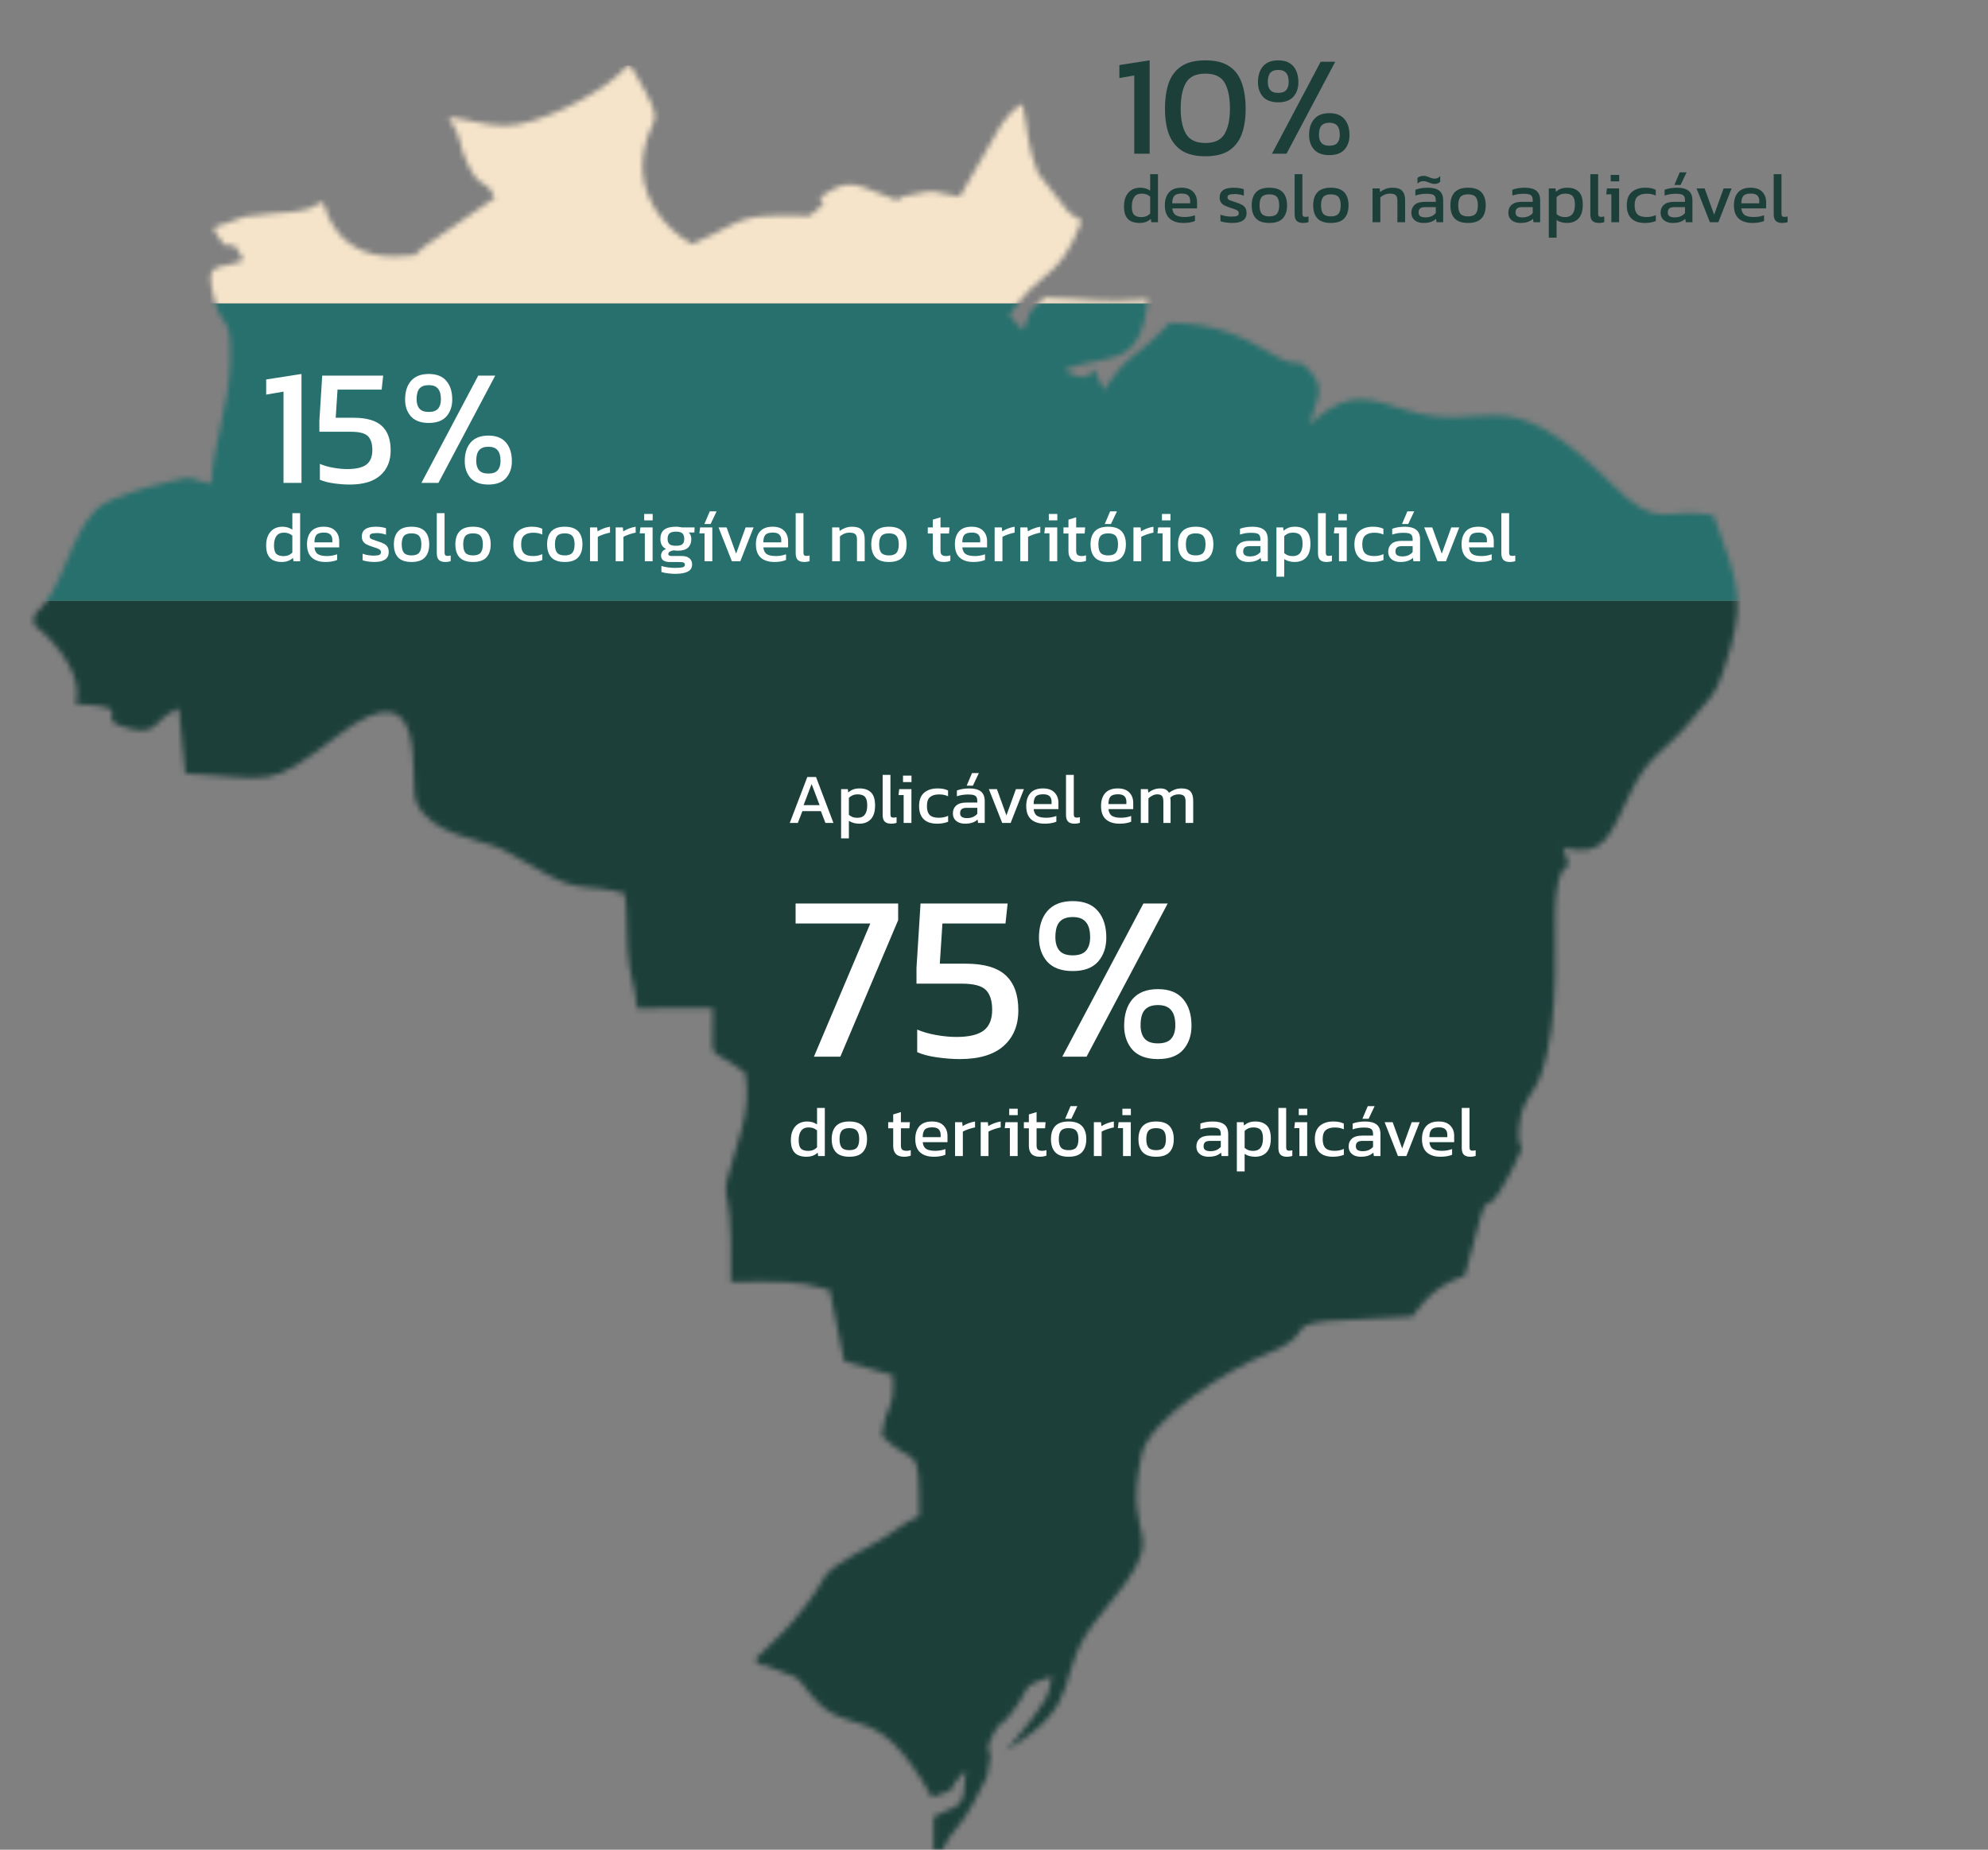 <svg xmlns="http://www.w3.org/2000/svg" width="375" height="349" viewBox="0 0 375 349" fill="none"><rect x="0" y="0" width="375" height="349" fill="#808080" stroke="none"/><g clip-path="url(#clip0_283_338)"><mask id="mask0_283_338" style="mask-type:alpha" maskUnits="userSpaceOnUse" x="6" y="12" width="322" height="338"><path d="M6.454 116.061V117.918C11.178 121.531 15.866 128.142 14.272 132.831C27.393 133.416 16.063 135.566 24.627 137.519C30.032 138.76 28.629 135.828 33.741 133.648L34.947 145.921C51.601 146.8 50.254 149.146 63.713 138.791C81.749 124.918 76.834 147.582 78.56 151.407C81.361 157.594 90.217 158.144 94.779 160.264L100.593 163.499L103.298 165.063C109.778 168.515 110.918 166.627 117.822 168.596C118.327 171.624 118.115 175.156 118.377 179.047C118.801 184.714 119.578 184.78 120.199 190.25L134.46 190.185C134.723 201.792 132.704 196.402 140.582 202.428C141.174 206.108 140.903 209.876 139.79 213.434C134.349 232.157 138.326 216.462 137.867 241.862C147.021 241.862 149.817 241.407 156.494 243.376L159.229 256.825L168.414 259.494C168.838 266.428 167.046 264.505 166.36 270.955C172.92 277.404 173.395 271.182 173.395 286.034C169.716 287.629 169.489 288.704 164.568 291.404C151.952 298.307 158.351 295.703 149.524 305.958C146.724 309.218 144.609 310.782 142.363 313.124C146.693 316.869 140.895 312.619 145.588 314.688C151.417 317.257 149.166 315.016 152.785 319.538C160.304 328.92 164.831 319.407 175.772 339.078C182.125 336.767 177.074 339.306 182.186 333.997C181.797 341.879 181.277 340.052 176.13 342.757L176.1 349.04H177.725C179.874 344.71 180.919 345.23 183.685 340.052C184.189 339.174 186.031 335.511 186.208 335.137L186.829 331.261C186.763 330.318 185.688 330.252 187.217 327.451C189.271 323.707 187.934 326.8 190.639 323.414C194.706 318.332 191.941 318.332 198.385 316.283C197.669 320.876 197.25 320.421 194.61 324.393L190.603 329.404C190.472 329.177 190.048 329.909 189.821 330.186C205.551 320.906 198.027 316.086 207.484 304.817C222.594 286.847 211.017 293.165 215.427 274.21C216.992 267.569 232.137 258.157 238.324 255.714C248.841 251.611 241.937 250.082 250.501 249.235L266.458 248.387C266.655 248.291 269.552 242.785 276.294 240.701C282.35 217.547 278.181 234.388 284.954 221.196C288.895 213.545 285.706 218.723 286.614 212.046C287.301 206.97 289.223 206.672 290.49 203.255C294.724 191.986 292.837 175.085 293.518 168.939C294.467 160.178 297.268 166.527 294.886 159.951C302.541 161.808 303.465 158.159 307.623 149.464C311.201 141.945 314.229 142.01 319.8 134.975C322.632 131.392 323.383 131.524 324.978 126.901C329.47 113.84 328.198 110.585 323.217 97.202C313.84 95.41 313.22 100.523 304.04 91.338C283.036 70.334 281.179 82.516 264.768 77.238C258.288 75.153 254.675 73.821 248.583 78.706C248.356 78.868 247.867 79.781 247.705 79.519C247.544 79.256 247.15 80.104 246.857 80.367C248.028 76.067 250.39 73.528 247.115 70.041C244.057 66.756 245.717 70.268 239.954 66.786C233.994 63.254 229.043 61.023 220.641 60.927C213.611 68.381 213.318 65.974 208.206 73.624C204.264 64.768 208.71 74.437 200.636 69.814C209.069 66.398 215.059 70.137 216.528 56.496C207.05 57.178 205.132 56.3 197.023 56.138C193.016 60.11 195.196 57.475 192.985 62.355L190.346 59.494C196.907 49.82 199.4 53.63 204.058 41.68C201.741 40.277 203.21 41.225 201.534 39.984L195.806 32.682C193.687 27.474 193.949 24.637 192.874 19.591C190.528 21.352 191.537 20.176 188.968 23.371L181.03 37.113C174.611 36.133 177.704 35.599 171.517 36.82C166.506 37.794 173.031 39 164.548 35.972C162.63 35.286 160.284 33.757 156.574 36.038C151.23 39.227 159.047 35.972 152.699 40.726C138.205 40.362 141.299 41.342 130.554 46.065C124.822 42.886 120.264 36.426 121.339 29.26C122.576 20.959 126.189 24.769 119.972 14.12L118.735 12.102C118.443 12.329 118.115 12.723 117.918 12.884L116.358 14.363C112.089 18.173 101.249 23.774 95.188 23.724C91.575 23.724 88.481 22.548 84.59 22.094C87.588 26.782 86.22 26.752 88.173 30.855C90.838 36.391 91.297 33.035 93.361 37.319L80.276 46.358C76.692 48.881 80.21 47.872 76.692 48.245C63.309 49.759 61.26 38.773 61.225 38.773C58.913 37.173 61.78 38.803 56.799 39.717C53.216 40.332 56.047 39.848 52.01 40.221C51.621 40.267 46.378 40.867 46.181 40.867L41.382 42.593C41.185 42.235 40.599 42.921 40.276 43.214C44.162 50.117 42.78 42.623 45.924 49.108C40.771 51.309 38.248 48.573 40.645 57.183C42.159 62.588 43.643 58.808 43.446 68.255C43.284 76.264 40.287 83.263 39.797 91.57C29.088 90.268 48.003 93.195 37.097 90.591C34.917 90.086 37.748 90.041 34.751 90.298C33.872 90.364 21.009 93.195 18.097 96.162C13.015 101.295 11.859 111.484 6.454 116.061Z" fill="#000C45"></path></mask><g mask="url(#mask0_283_338)"><rect y="113.341" width="336.656" height="235.659" fill="#1C3F3A"></rect><rect y="57.231" width="336.656" height="56.109" fill="#27706D"></rect><rect y="12.344" width="336.656" height="44.888" fill="#F5E4CA"></rect></g></g><path d="M53.478 91.109V73.891L50.21 74.456V71.597L56.871 70.56V91.109H53.478ZM65.963 91.424C65.062 91.424 64.078 91.35 63.009 91.204C61.941 91.057 61.051 90.827 60.338 90.512V87.527C61.072 87.842 61.909 88.082 62.852 88.25C63.795 88.418 64.685 88.501 65.523 88.501C67.136 88.501 68.319 88.229 69.073 87.684C69.849 87.119 70.236 86.197 70.236 84.919C70.236 83.746 69.964 82.877 69.419 82.311C68.874 81.746 67.806 81.463 66.214 81.463H60.244V79.389L60.778 70.874H72.278L71.996 73.513H63.669L63.323 78.824H66.748C69.157 78.824 70.917 79.337 72.027 80.363C73.137 81.39 73.692 82.929 73.692 84.982C73.692 86.972 73.043 88.543 71.744 89.695C70.445 90.847 68.518 91.424 65.963 91.424ZM80.877 79.798C79.389 79.798 78.269 79.389 77.515 78.572C76.782 77.734 76.415 76.677 76.415 75.399C76.415 73.912 76.782 72.738 77.515 71.88C78.269 71 79.389 70.56 80.877 70.56C82.364 70.56 83.474 71 84.207 71.88C84.941 72.738 85.307 73.912 85.307 75.399C85.307 76.677 84.941 77.734 84.207 78.572C83.474 79.389 82.364 79.798 80.877 79.798ZM79.494 91.109L90.209 70.874H93.414L82.699 91.109H79.494ZM80.877 77.724C81.694 77.724 82.28 77.514 82.636 77.096C82.993 76.677 83.171 76.09 83.171 75.336C83.171 74.414 82.982 73.744 82.605 73.325C82.249 72.885 81.673 72.665 80.877 72.665C80.081 72.665 79.494 72.885 79.117 73.325C78.761 73.744 78.583 74.414 78.583 75.336C78.583 76.09 78.761 76.677 79.117 77.096C79.473 77.514 80.06 77.724 80.877 77.724ZM92.126 91.424C90.638 91.424 89.518 91.015 88.763 90.198C88.03 89.36 87.664 88.302 87.664 87.025C87.664 85.537 88.03 84.364 88.763 83.505C89.518 82.626 90.638 82.186 92.126 82.186C93.613 82.186 94.723 82.626 95.456 83.505C96.189 84.364 96.556 85.537 96.556 87.025C96.556 88.302 96.189 89.36 95.456 90.198C94.723 91.015 93.613 91.424 92.126 91.424ZM92.126 89.35C92.943 89.35 93.529 89.14 93.885 88.721C94.241 88.302 94.419 87.716 94.419 86.962C94.419 86.04 94.231 85.37 93.854 84.951C93.498 84.511 92.922 84.291 92.126 84.291C91.33 84.291 90.743 84.511 90.366 84.951C90.01 85.37 89.832 86.04 89.832 86.962C89.832 87.716 90.01 88.302 90.366 88.721C90.722 89.14 91.309 89.35 92.126 89.35Z" fill="white"></path><path d="M53.114 106.032C52.539 106.032 52.032 105.933 51.592 105.735C51.152 105.538 50.811 105.21 50.569 104.752C50.326 104.294 50.205 103.68 50.205 102.907C50.205 102.144 50.335 101.502 50.595 100.982C50.856 100.452 51.215 100.053 51.673 99.783C52.139 99.514 52.665 99.379 53.248 99.379C53.634 99.379 53.975 99.424 54.272 99.514C54.577 99.604 54.869 99.743 55.147 99.931V96.821H56.615V105.897H55.362L55.268 105.264C54.981 105.524 54.667 105.717 54.325 105.843C53.984 105.969 53.58 106.032 53.114 106.032ZM53.504 104.927C54.16 104.927 54.707 104.703 55.147 104.254V101.063C54.725 100.686 54.195 100.497 53.558 100.497C52.938 100.497 52.472 100.703 52.157 101.116C51.843 101.529 51.686 102.131 51.686 102.921C51.686 103.684 51.83 104.209 52.117 104.496C52.413 104.784 52.876 104.927 53.504 104.927ZM61.412 106.032C60.299 106.032 59.437 105.758 58.827 105.21C58.216 104.663 57.911 103.823 57.911 102.692C57.911 101.669 58.172 100.861 58.692 100.268C59.213 99.676 60.003 99.379 61.062 99.379C62.032 99.379 62.759 99.635 63.244 100.147C63.737 100.65 63.984 101.3 63.984 102.099V103.285H59.312C59.383 103.904 59.608 104.33 59.985 104.564C60.362 104.797 60.937 104.914 61.709 104.914C62.032 104.914 62.364 104.883 62.705 104.82C63.046 104.757 63.343 104.676 63.594 104.577V105.655C63.307 105.78 62.974 105.875 62.597 105.937C62.229 106 61.834 106.032 61.412 106.032ZM59.312 102.328H62.692V101.884C62.692 101.444 62.571 101.103 62.328 100.861C62.086 100.609 61.677 100.484 61.103 100.484C60.42 100.484 59.949 100.632 59.689 100.928C59.437 101.224 59.312 101.691 59.312 102.328ZM70.644 106.032C70.205 106.032 69.783 106 69.379 105.937C68.984 105.875 68.656 105.798 68.396 105.708V104.47C68.701 104.586 69.037 104.676 69.406 104.739C69.774 104.802 70.124 104.833 70.456 104.833C70.959 104.833 71.318 104.788 71.533 104.698C71.749 104.609 71.856 104.434 71.856 104.173C71.856 103.985 71.789 103.837 71.654 103.729C71.529 103.621 71.336 103.522 71.075 103.433C70.824 103.343 70.501 103.235 70.106 103.109C69.729 102.984 69.401 102.849 69.123 102.705C68.844 102.553 68.629 102.36 68.477 102.126C68.324 101.893 68.248 101.588 68.248 101.211C68.248 100.627 68.459 100.178 68.88 99.864C69.302 99.541 69.98 99.379 70.914 99.379C71.282 99.379 71.632 99.406 71.964 99.46C72.296 99.514 72.579 99.581 72.813 99.662V100.888C72.561 100.789 72.283 100.712 71.978 100.659C71.681 100.605 71.403 100.578 71.143 100.578C70.676 100.578 70.321 100.618 70.079 100.699C69.846 100.78 69.729 100.941 69.729 101.184C69.729 101.435 69.85 101.615 70.092 101.722C70.344 101.821 70.743 101.96 71.291 102.14C71.794 102.293 72.193 102.454 72.489 102.625C72.786 102.795 72.997 103.002 73.122 103.244C73.257 103.478 73.324 103.783 73.324 104.16C73.324 104.788 73.095 105.26 72.638 105.574C72.18 105.879 71.515 106.032 70.644 106.032ZM77.623 106.032C76.474 106.032 75.63 105.744 75.091 105.17C74.562 104.595 74.297 103.774 74.297 102.705C74.297 101.637 74.566 100.816 75.105 100.241C75.643 99.667 76.483 99.379 77.623 99.379C78.772 99.379 79.616 99.667 80.155 100.241C80.693 100.816 80.963 101.637 80.963 102.705C80.963 103.774 80.693 104.595 80.155 105.17C79.625 105.744 78.781 106.032 77.623 106.032ZM77.623 104.793C78.296 104.793 78.772 104.631 79.05 104.308C79.338 103.976 79.481 103.442 79.481 102.705C79.481 101.969 79.338 101.44 79.05 101.116C78.772 100.793 78.296 100.632 77.623 100.632C76.959 100.632 76.483 100.793 76.196 101.116C75.917 101.44 75.778 101.969 75.778 102.705C75.778 103.442 75.917 103.976 76.196 104.308C76.483 104.631 76.959 104.793 77.623 104.793ZM83.98 106.032C83.459 106.032 83.064 105.906 82.795 105.655C82.525 105.394 82.391 104.968 82.391 104.375V96.821H83.859V104.241C83.859 104.492 83.903 104.663 83.993 104.752C84.083 104.842 84.218 104.887 84.397 104.887C84.613 104.887 84.819 104.86 85.017 104.806V105.87C84.846 105.933 84.68 105.973 84.518 105.991C84.366 106.018 84.186 106.032 83.98 106.032ZM89.222 106.032C88.073 106.032 87.229 105.744 86.69 105.17C86.16 104.595 85.896 103.774 85.896 102.705C85.896 101.637 86.165 100.816 86.704 100.241C87.242 99.667 88.082 99.379 89.222 99.379C90.371 99.379 91.215 99.667 91.754 100.241C92.292 100.816 92.561 101.637 92.561 102.705C92.561 103.774 92.292 104.595 91.754 105.17C91.224 105.744 90.38 106.032 89.222 106.032ZM89.222 104.793C89.895 104.793 90.371 104.631 90.649 104.308C90.936 103.976 91.08 103.442 91.08 102.705C91.08 101.969 90.936 101.44 90.649 101.116C90.371 100.793 89.895 100.632 89.222 100.632C88.558 100.632 88.082 100.793 87.794 101.116C87.516 101.44 87.377 101.969 87.377 102.705C87.377 103.442 87.516 103.976 87.794 104.308C88.082 104.631 88.558 104.793 89.222 104.793ZM100.231 106.032C99.109 106.032 98.26 105.749 97.686 105.183C97.111 104.609 96.824 103.783 96.824 102.705C96.824 101.583 97.138 100.748 97.766 100.201C98.404 99.653 99.252 99.379 100.312 99.379C100.751 99.379 101.12 99.411 101.416 99.474C101.721 99.536 102.013 99.635 102.291 99.77V100.861C101.824 100.627 101.259 100.51 100.594 100.51C99.858 100.51 99.293 100.677 98.898 101.009C98.503 101.332 98.305 101.897 98.305 102.705C98.305 103.469 98.48 104.03 98.83 104.389C99.18 104.739 99.76 104.914 100.567 104.914C101.205 104.914 101.784 104.793 102.305 104.55V105.668C102.008 105.785 101.69 105.875 101.348 105.937C101.016 106 100.644 106.032 100.231 106.032ZM106.528 106.032C105.379 106.032 104.535 105.744 103.996 105.17C103.467 104.595 103.202 103.774 103.202 102.705C103.202 101.637 103.471 100.816 104.01 100.241C104.549 99.667 105.388 99.379 106.528 99.379C107.677 99.379 108.521 99.667 109.06 100.241C109.598 100.816 109.868 101.637 109.868 102.705C109.868 103.774 109.598 104.595 109.06 105.17C108.53 105.744 107.686 106.032 106.528 106.032ZM106.528 104.793C107.201 104.793 107.677 104.631 107.955 104.308C108.243 103.976 108.386 103.442 108.386 102.705C108.386 101.969 108.243 101.44 107.955 101.116C107.677 100.793 107.201 100.632 106.528 100.632C105.864 100.632 105.388 100.793 105.101 101.116C104.822 101.44 104.683 101.969 104.683 102.705C104.683 103.442 104.822 103.976 105.101 104.308C105.388 104.631 105.864 104.793 106.528 104.793ZM111.296 105.897V99.514H112.642L112.723 100.255C113.028 100.057 113.392 99.878 113.814 99.716C114.236 99.554 114.653 99.442 115.066 99.379V100.497C114.815 100.542 114.541 100.609 114.245 100.699C113.958 100.78 113.684 100.874 113.423 100.982C113.163 101.081 112.943 101.184 112.764 101.292V105.897H111.296ZM116.135 105.897V99.514H117.482L117.563 100.255C117.868 100.057 118.231 99.878 118.653 99.716C119.075 99.554 119.493 99.442 119.906 99.379V100.497C119.654 100.542 119.381 100.609 119.084 100.699C118.797 100.78 118.523 100.874 118.263 100.982C118.003 101.081 117.783 101.184 117.603 101.292V105.897H116.135ZM121.513 98.181V96.969H123.116V98.181H121.513ZM121.635 105.897V100.632H120.665L120.8 99.514H123.102V105.897H121.635ZM127.4 108.267C126.924 108.267 126.449 108.236 125.973 108.173C125.497 108.119 125.093 108.034 124.761 107.917V106.786C125.12 106.902 125.533 106.992 126 107.055C126.467 107.118 126.911 107.149 127.333 107.149C127.979 107.149 128.451 107.113 128.747 107.042C129.043 106.97 129.191 106.808 129.191 106.557C129.191 106.368 129.119 106.234 128.976 106.153C128.832 106.081 128.558 106.045 128.154 106.045H126.431C125.273 106.045 124.693 105.637 124.693 104.82C124.693 104.559 124.77 104.317 124.922 104.092C125.075 103.868 125.317 103.697 125.65 103.581C125.281 103.401 125.008 103.154 124.828 102.84C124.658 102.526 124.572 102.149 124.572 101.709C124.572 100.892 124.815 100.3 125.299 99.931C125.793 99.563 126.529 99.379 127.508 99.379C127.714 99.379 127.93 99.397 128.154 99.433C128.379 99.46 128.554 99.487 128.679 99.514H131.023L130.982 100.47H129.905C130.075 100.614 130.201 100.793 130.282 101.009C130.363 101.224 130.403 101.458 130.403 101.709C130.403 102.391 130.197 102.93 129.784 103.325C129.371 103.711 128.747 103.904 127.912 103.904C127.768 103.904 127.634 103.899 127.508 103.891C127.391 103.873 127.261 103.855 127.117 103.837C126.848 103.864 126.606 103.935 126.39 104.052C126.175 104.169 126.067 104.326 126.067 104.523C126.067 104.658 126.121 104.757 126.229 104.82C126.336 104.874 126.516 104.9 126.767 104.9H128.558C129.196 104.9 129.685 105.04 130.026 105.318C130.376 105.587 130.551 105.982 130.551 106.503C130.551 107.131 130.277 107.58 129.73 107.85C129.191 108.128 128.415 108.267 127.4 108.267ZM127.508 102.975C128.091 102.975 128.495 102.876 128.72 102.679C128.953 102.481 129.07 102.144 129.07 101.669C129.07 101.193 128.953 100.847 128.72 100.632C128.495 100.416 128.091 100.308 127.508 100.308C126.96 100.308 126.561 100.412 126.309 100.618C126.058 100.825 125.932 101.175 125.932 101.669C125.932 102.126 126.049 102.459 126.282 102.665C126.525 102.872 126.933 102.975 127.508 102.975ZM132.872 98.868L133.882 96.484H135.175L134.043 98.868H132.872ZM132.899 105.897V100.632H131.929L132.064 99.514H134.367V105.897H132.899ZM138.057 105.897L135.539 99.514H137.061L138.852 104.47L140.643 99.514H142.151L139.646 105.897H138.057ZM146.089 106.032C144.976 106.032 144.114 105.758 143.504 105.21C142.893 104.663 142.588 103.823 142.588 102.692C142.588 101.669 142.848 100.861 143.369 100.268C143.89 99.676 144.68 99.379 145.739 99.379C146.709 99.379 147.436 99.635 147.921 100.147C148.414 100.65 148.661 101.3 148.661 102.099V103.285H143.988C144.06 103.904 144.285 104.33 144.662 104.564C145.039 104.797 145.613 104.914 146.385 104.914C146.709 104.914 147.041 104.883 147.382 104.82C147.723 104.757 148.019 104.676 148.271 104.577V105.655C147.983 105.78 147.651 105.875 147.274 105.937C146.906 106 146.511 106.032 146.089 106.032ZM143.988 102.328H147.369V101.884C147.369 101.444 147.247 101.103 147.005 100.861C146.763 100.609 146.354 100.484 145.779 100.484C145.097 100.484 144.626 100.632 144.366 100.928C144.114 101.224 143.988 101.691 143.988 102.328ZM151.679 106.032C151.158 106.032 150.763 105.906 150.494 105.655C150.225 105.394 150.09 104.968 150.09 104.375V96.821H151.558V104.241C151.558 104.492 151.603 104.663 151.693 104.752C151.782 104.842 151.917 104.887 152.097 104.887C152.312 104.887 152.519 104.86 152.716 104.806V105.87C152.546 105.933 152.379 105.973 152.218 105.991C152.065 106.018 151.886 106.032 151.679 106.032ZM156.968 105.897V99.514H158.315L158.382 100.187C158.669 99.963 159.01 99.774 159.405 99.622C159.809 99.46 160.254 99.379 160.738 99.379C161.564 99.379 162.166 99.572 162.543 99.958C162.92 100.344 163.109 100.946 163.109 101.763V105.897H161.654V101.83C161.654 101.336 161.551 100.991 161.344 100.793C161.147 100.596 160.77 100.497 160.213 100.497C159.881 100.497 159.553 100.564 159.23 100.699C158.916 100.834 158.651 101.009 158.436 101.224V105.897H156.968ZM167.678 106.032C166.529 106.032 165.685 105.744 165.147 105.17C164.617 104.595 164.352 103.774 164.352 102.705C164.352 101.637 164.622 100.816 165.16 100.241C165.699 99.667 166.538 99.379 167.678 99.379C168.828 99.379 169.671 99.667 170.21 100.241C170.749 100.816 171.018 101.637 171.018 102.705C171.018 103.774 170.749 104.595 170.21 105.17C169.68 105.744 168.837 106.032 167.678 106.032ZM167.678 104.793C168.352 104.793 168.828 104.631 169.106 104.308C169.393 103.976 169.537 103.442 169.537 102.705C169.537 101.969 169.393 101.44 169.106 101.116C168.828 100.793 168.352 100.632 167.678 100.632C167.014 100.632 166.538 100.793 166.251 101.116C165.973 101.44 165.834 101.969 165.834 102.705C165.834 103.442 165.973 103.976 166.251 104.308C166.538 104.631 167.014 104.793 167.678 104.793ZM177.987 106.032C177.305 106.032 176.793 105.852 176.452 105.493C176.12 105.125 175.954 104.627 175.954 103.998V100.659H175.011V99.514H175.954V98.046L177.408 97.602V99.514H179.105L179.011 100.659H177.408V103.917C177.408 104.286 177.493 104.546 177.664 104.698C177.835 104.842 178.113 104.914 178.499 104.914C178.741 104.914 178.997 104.869 179.266 104.779V105.816C178.916 105.96 178.49 106.032 177.987 106.032ZM183.621 106.032C182.508 106.032 181.646 105.758 181.036 105.21C180.425 104.663 180.12 103.823 180.12 102.692C180.12 101.669 180.38 100.861 180.901 100.268C181.422 99.676 182.212 99.379 183.271 99.379C184.241 99.379 184.968 99.635 185.452 100.147C185.946 100.65 186.193 101.3 186.193 102.099V103.285H181.52C181.592 103.904 181.817 104.33 182.194 104.564C182.571 104.797 183.145 104.914 183.917 104.914C184.241 104.914 184.573 104.883 184.914 104.82C185.255 104.757 185.551 104.676 185.803 104.577V105.655C185.515 105.78 185.183 105.875 184.806 105.937C184.438 106 184.043 106.032 183.621 106.032ZM181.52 102.328H184.9V101.884C184.9 101.444 184.779 101.103 184.537 100.861C184.294 100.609 183.886 100.484 183.311 100.484C182.629 100.484 182.158 100.632 181.897 100.928C181.646 101.224 181.52 101.691 181.52 102.328ZM187.622 105.897V99.514H188.969L189.049 100.255C189.355 100.057 189.718 99.878 190.14 99.716C190.562 99.554 190.98 99.442 191.393 99.379V100.497C191.141 100.542 190.867 100.609 190.571 100.699C190.284 100.78 190.01 100.874 189.75 100.982C189.489 101.081 189.269 101.184 189.09 101.292V105.897H187.622ZM192.461 105.897V99.514H193.808L193.889 100.255C194.194 100.057 194.558 99.878 194.98 99.716C195.402 99.554 195.819 99.442 196.232 99.379V100.497C195.981 100.542 195.707 100.609 195.411 100.699C195.123 100.78 194.849 100.874 194.589 100.982C194.329 101.081 194.109 101.184 193.929 101.292V105.897H192.461ZM197.84 98.181V96.969H199.442V98.181H197.84ZM197.961 105.897V100.632H196.991L197.126 99.514H199.429V105.897H197.961ZM203.578 106.032C202.896 106.032 202.384 105.852 202.043 105.493C201.711 105.125 201.545 104.627 201.545 103.998V100.659H200.602V99.514H201.545V98.046L202.999 97.602V99.514H204.696L204.602 100.659H202.999V103.917C202.999 104.286 203.084 104.546 203.255 104.698C203.426 104.842 203.704 104.914 204.09 104.914C204.332 104.914 204.588 104.869 204.858 104.779V105.816C204.507 105.96 204.081 106.032 203.578 106.032ZM208.391 98.868L209.401 96.484H210.693L209.562 98.868H208.391ZM209.037 106.032C207.888 106.032 207.044 105.744 206.505 105.17C205.976 104.595 205.711 103.774 205.711 102.705C205.711 101.637 205.98 100.816 206.519 100.241C207.058 99.667 207.897 99.379 209.037 99.379C210.186 99.379 211.03 99.667 211.569 100.241C212.107 100.816 212.377 101.637 212.377 102.705C212.377 103.774 212.107 104.595 211.569 105.17C211.039 105.744 210.195 106.032 209.037 106.032ZM209.037 104.793C209.71 104.793 210.186 104.631 210.465 104.308C210.752 103.976 210.895 103.442 210.895 102.705C210.895 101.969 210.752 101.44 210.465 101.116C210.186 100.793 209.71 100.632 209.037 100.632C208.373 100.632 207.897 100.793 207.61 101.116C207.331 101.44 207.192 101.969 207.192 102.705C207.192 103.442 207.331 103.976 207.61 104.308C207.897 104.631 208.373 104.793 209.037 104.793ZM213.805 105.897V99.514H215.152L215.232 100.255C215.538 100.057 215.901 99.878 216.323 99.716C216.745 99.554 217.162 99.442 217.575 99.379V100.497C217.324 100.542 217.05 100.609 216.754 100.699C216.467 100.78 216.193 100.874 215.933 100.982C215.672 101.081 215.452 101.184 215.273 101.292V105.897H213.805ZM219.183 98.181V96.969H220.785V98.181H219.183ZM219.304 105.897V100.632H218.335L218.469 99.514H220.772V105.897H219.304ZM225.541 106.032C224.392 106.032 223.548 105.744 223.01 105.17C222.48 104.595 222.215 103.774 222.215 102.705C222.215 101.637 222.484 100.816 223.023 100.241C223.562 99.667 224.401 99.379 225.541 99.379C226.69 99.379 227.534 99.667 228.073 100.241C228.611 100.816 228.881 101.637 228.881 102.705C228.881 103.774 228.611 104.595 228.073 105.17C227.543 105.744 226.699 106.032 225.541 106.032ZM225.541 104.793C226.214 104.793 226.69 104.631 226.969 104.308C227.256 103.976 227.4 103.442 227.4 102.705C227.4 101.969 227.256 101.44 226.969 101.116C226.69 100.793 226.214 100.632 225.541 100.632C224.877 100.632 224.401 100.793 224.114 101.116C223.835 101.44 223.696 101.969 223.696 102.705C223.696 103.442 223.835 103.976 224.114 104.308C224.401 104.631 224.877 104.793 225.541 104.793ZM235.406 106.032C235.002 106.032 234.624 105.96 234.274 105.816C233.933 105.673 233.659 105.457 233.453 105.17C233.246 104.874 233.143 104.51 233.143 104.079C233.143 103.469 233.35 102.979 233.763 102.611C234.185 102.234 234.831 102.046 235.702 102.046H237.749V101.763C237.749 101.458 237.699 101.215 237.601 101.036C237.511 100.856 237.34 100.726 237.089 100.645C236.846 100.564 236.487 100.524 236.011 100.524C235.257 100.524 234.553 100.636 233.897 100.861V99.77C234.185 99.653 234.535 99.559 234.948 99.487C235.361 99.415 235.805 99.379 236.281 99.379C237.214 99.379 237.924 99.568 238.408 99.945C238.902 100.322 239.149 100.937 239.149 101.79V105.897H237.897L237.802 105.251C237.542 105.502 237.219 105.695 236.833 105.83C236.456 105.964 235.98 106.032 235.406 106.032ZM235.796 104.981C236.236 104.981 236.617 104.909 236.941 104.766C237.273 104.613 237.542 104.411 237.749 104.16V103.042H235.729C235.298 103.042 234.984 103.127 234.786 103.298C234.598 103.46 234.503 103.711 234.503 104.052C234.503 104.384 234.615 104.622 234.84 104.766C235.064 104.909 235.383 104.981 235.796 104.981ZM240.777 108.806V99.514H242.043L242.123 100.147C242.411 99.886 242.725 99.694 243.066 99.568C243.407 99.442 243.811 99.379 244.278 99.379C245.194 99.379 245.907 99.631 246.419 100.133C246.931 100.627 247.187 101.449 247.187 102.598C247.187 103.747 246.922 104.609 246.392 105.183C245.863 105.749 245.14 106.032 244.224 106.032C243.452 106.032 242.792 105.852 242.245 105.493V108.806H240.777ZM243.847 104.927C245.086 104.927 245.705 104.146 245.705 102.584C245.705 101.83 245.566 101.296 245.288 100.982C245.01 100.659 244.543 100.497 243.888 100.497C243.232 100.497 242.685 100.721 242.245 101.17V104.362C242.451 104.532 242.68 104.672 242.931 104.779C243.192 104.878 243.497 104.927 243.847 104.927ZM250.204 106.032C249.683 106.032 249.288 105.906 249.019 105.655C248.749 105.394 248.615 104.968 248.615 104.375V96.821H250.082V104.241C250.082 104.492 250.127 104.663 250.217 104.752C250.307 104.842 250.442 104.887 250.621 104.887C250.837 104.887 251.043 104.86 251.241 104.806V105.87C251.07 105.933 250.904 105.973 250.742 105.991C250.59 106.018 250.41 106.032 250.204 106.032ZM252.454 98.181V96.969H254.057V98.181H252.454ZM252.575 105.897V100.632H251.606L251.74 99.514H254.043V105.897H252.575ZM258.893 106.032C257.771 106.032 256.922 105.749 256.348 105.183C255.773 104.609 255.486 103.783 255.486 102.705C255.486 101.583 255.8 100.748 256.429 100.201C257.066 99.653 257.914 99.379 258.974 99.379C259.414 99.379 259.782 99.411 260.078 99.474C260.383 99.536 260.675 99.635 260.953 99.77V100.861C260.487 100.627 259.921 100.51 259.257 100.51C258.52 100.51 257.955 100.677 257.56 101.009C257.165 101.332 256.967 101.897 256.967 102.705C256.967 103.469 257.142 104.03 257.493 104.389C257.843 104.739 258.422 104.914 259.23 104.914C259.867 104.914 260.446 104.793 260.967 104.55V105.668C260.671 105.785 260.352 105.875 260.011 105.937C259.679 106 259.306 106.032 258.893 106.032ZM264.463 98.868L265.473 96.484H266.766L265.635 98.868H264.463ZM264.126 106.032C263.722 106.032 263.345 105.96 262.995 105.816C262.654 105.673 262.38 105.457 262.174 105.17C261.967 104.874 261.864 104.51 261.864 104.079C261.864 103.469 262.071 102.979 262.484 102.611C262.906 102.234 263.552 102.046 264.423 102.046H266.47V101.763C266.47 101.458 266.42 101.215 266.321 101.036C266.232 100.856 266.061 100.726 265.81 100.645C265.567 100.564 265.208 100.524 264.732 100.524C263.978 100.524 263.274 100.636 262.618 100.861V99.77C262.906 99.653 263.256 99.559 263.669 99.487C264.082 99.415 264.526 99.379 265.002 99.379C265.935 99.379 266.645 99.568 267.129 99.945C267.623 100.322 267.87 100.937 267.87 101.79V105.897H266.618L266.523 105.251C266.263 105.502 265.94 105.695 265.554 105.83C265.177 105.964 264.701 106.032 264.126 106.032ZM264.517 104.981C264.957 104.981 265.338 104.909 265.662 104.766C265.994 104.613 266.263 104.411 266.47 104.16V103.042H264.45C264.019 103.042 263.705 103.127 263.507 103.298C263.318 103.46 263.224 103.711 263.224 104.052C263.224 104.384 263.336 104.622 263.561 104.766C263.785 104.909 264.104 104.981 264.517 104.981ZM271.168 105.897L268.65 99.514H270.172L271.963 104.47L273.754 99.514H275.262L272.757 105.897H271.168ZM279.2 106.032C278.087 106.032 277.225 105.758 276.614 105.21C276.004 104.663 275.699 103.823 275.699 102.692C275.699 101.669 275.959 100.861 276.48 100.268C277 99.676 277.79 99.379 278.85 99.379C279.819 99.379 280.546 99.635 281.031 100.147C281.525 100.65 281.772 101.3 281.772 102.099V103.285H277.099C277.171 103.904 277.395 104.33 277.772 104.564C278.149 104.797 278.724 104.914 279.496 104.914C279.819 104.914 280.151 104.883 280.493 104.82C280.834 104.757 281.13 104.676 281.381 104.577V105.655C281.094 105.78 280.762 105.875 280.385 105.937C280.017 106 279.622 106.032 279.2 106.032ZM277.099 102.328H280.479V101.884C280.479 101.444 280.358 101.103 280.116 100.861C279.873 100.609 279.465 100.484 278.89 100.484C278.208 100.484 277.736 100.632 277.476 100.928C277.225 101.224 277.099 101.691 277.099 102.328ZM284.79 106.032C284.269 106.032 283.874 105.906 283.605 105.655C283.335 105.394 283.201 104.968 283.201 104.375V96.821H284.669V104.241C284.669 104.492 284.713 104.663 284.803 104.752C284.893 104.842 285.028 104.887 285.207 104.887C285.423 104.887 285.629 104.86 285.827 104.806V105.87C285.656 105.933 285.49 105.973 285.328 105.991C285.176 106.018 284.996 106.032 284.79 106.032Z" fill="white"></path><path d="M153.531 199.373L164.169 174.236H150.075V170.466H169.421V173.608L158.513 199.373H153.531ZM181.049 199.822C179.762 199.822 178.356 199.717 176.83 199.508C175.303 199.298 174.032 198.969 173.014 198.52V194.256C174.061 194.705 175.258 195.049 176.605 195.288C177.952 195.528 179.224 195.647 180.421 195.647C182.725 195.647 184.416 195.258 185.493 194.48C186.6 193.672 187.154 192.356 187.154 190.53C187.154 188.854 186.765 187.613 185.987 186.805C185.209 185.997 183.682 185.593 181.408 185.593H172.879V182.63L173.643 170.466H190.071L189.667 174.236H177.772L177.278 181.822H182.171C185.613 181.822 188.126 182.555 189.712 184.022C191.298 185.488 192.091 187.687 192.091 190.62C192.091 193.463 191.164 195.707 189.308 197.353C187.453 198.999 184.7 199.822 181.049 199.822ZM202.355 183.214C200.23 183.214 198.629 182.63 197.552 181.463C196.504 180.266 195.981 178.755 195.981 176.929C195.981 174.805 196.504 173.129 197.552 171.902C198.629 170.645 200.23 170.017 202.355 170.017C204.479 170.017 206.065 170.645 207.113 171.902C208.16 173.129 208.684 174.805 208.684 176.929C208.684 178.755 208.16 180.266 207.113 181.463C206.065 182.63 204.479 183.214 202.355 183.214ZM200.38 199.373L215.686 170.466H220.265L204.958 199.373H200.38ZM202.355 180.251C203.522 180.251 204.36 179.952 204.868 179.353C205.377 178.755 205.632 177.917 205.632 176.84C205.632 175.523 205.362 174.565 204.824 173.967C204.315 173.338 203.492 173.024 202.355 173.024C201.218 173.024 200.38 173.338 199.841 173.967C199.332 174.565 199.078 175.523 199.078 176.84C199.078 177.917 199.332 178.755 199.841 179.353C200.35 179.952 201.188 180.251 202.355 180.251ZM218.424 199.822C216.3 199.822 214.699 199.238 213.621 198.071C212.574 196.874 212.05 195.363 212.05 193.538C212.05 191.413 212.574 189.737 213.621 188.51C214.699 187.253 216.3 186.625 218.424 186.625C220.549 186.625 222.135 187.253 223.183 188.51C224.23 189.737 224.754 191.413 224.754 193.538C224.754 195.363 224.23 196.874 223.183 198.071C222.135 199.238 220.549 199.822 218.424 199.822ZM218.424 196.859C219.592 196.859 220.429 196.56 220.938 195.962C221.447 195.363 221.701 194.525 221.701 193.448C221.701 192.131 221.432 191.174 220.893 190.575C220.385 189.947 219.562 189.632 218.424 189.632C217.287 189.632 216.449 189.947 215.911 190.575C215.402 191.174 215.148 192.131 215.148 193.448C215.148 194.525 215.402 195.363 215.911 195.962C216.419 196.56 217.257 196.859 218.424 196.859Z" fill="white"></path><path d="M148.973 155.273L152.286 146.601H153.928L157.214 155.273H155.706L154.844 153.038H151.356L150.495 155.273H148.973ZM151.585 151.907H154.602L153.094 147.934L151.585 151.907ZM158.658 158.182V148.89H159.924L160.004 149.523C160.292 149.263 160.606 149.07 160.947 148.944C161.288 148.818 161.692 148.756 162.159 148.756C163.075 148.756 163.788 149.007 164.3 149.51C164.812 150.003 165.068 150.825 165.068 151.974C165.068 153.123 164.803 153.985 164.273 154.559C163.743 155.125 163.021 155.408 162.105 155.408C161.333 155.408 160.673 155.228 160.126 154.869V158.182H158.658ZM161.728 154.304C162.967 154.304 163.586 153.523 163.586 151.96C163.586 151.206 163.447 150.672 163.169 150.358C162.891 150.035 162.424 149.873 161.768 149.873C161.113 149.873 160.565 150.098 160.126 150.547V153.738C160.332 153.909 160.561 154.048 160.812 154.155C161.073 154.254 161.378 154.304 161.728 154.304ZM168.085 155.408C167.564 155.408 167.169 155.282 166.899 155.031C166.63 154.77 166.495 154.344 166.495 153.752V146.197H167.963V153.617C167.963 153.868 168.008 154.039 168.098 154.129C168.188 154.218 168.322 154.263 168.502 154.263C168.717 154.263 168.924 154.236 169.121 154.182V155.246C168.951 155.309 168.785 155.35 168.623 155.367C168.471 155.394 168.291 155.408 168.085 155.408ZM170.335 147.557V146.345H171.937V147.557H170.335ZM170.456 155.273V150.008H169.487L169.621 148.89H171.924V155.273H170.456ZM176.774 155.408C175.652 155.408 174.803 155.125 174.229 154.559C173.654 153.985 173.367 153.159 173.367 152.082C173.367 150.96 173.681 150.125 174.31 149.577C174.947 149.029 175.795 148.756 176.855 148.756C177.295 148.756 177.663 148.787 177.959 148.85C178.264 148.913 178.556 149.011 178.834 149.146V150.237C178.367 150.003 177.802 149.887 177.138 149.887C176.401 149.887 175.836 150.053 175.441 150.385C175.046 150.708 174.848 151.274 174.848 152.082C174.848 152.845 175.023 153.406 175.373 153.765C175.724 154.115 176.303 154.29 177.111 154.29C177.748 154.29 178.327 154.169 178.848 153.927V155.044C178.551 155.161 178.233 155.251 177.892 155.314C177.559 155.376 177.187 155.408 176.774 155.408ZM182.344 148.244L183.354 145.86H184.647L183.516 148.244H182.344ZM182.007 155.408C181.603 155.408 181.226 155.336 180.876 155.192C180.535 155.049 180.261 154.833 180.055 154.546C179.848 154.25 179.745 153.886 179.745 153.455C179.745 152.845 179.951 152.356 180.364 151.987C180.786 151.61 181.433 151.422 182.304 151.422H184.35V151.139C184.35 150.834 184.301 150.591 184.202 150.412C184.113 150.232 183.942 150.102 183.691 150.021C183.448 149.941 183.089 149.9 182.613 149.9C181.859 149.9 181.154 150.012 180.499 150.237V149.146C180.786 149.029 181.137 148.935 181.549 148.863C181.962 148.791 182.407 148.756 182.883 148.756C183.816 148.756 184.526 148.944 185.01 149.321C185.504 149.698 185.751 150.313 185.751 151.166V155.273H184.499L184.404 154.627C184.144 154.878 183.821 155.071 183.435 155.206C183.058 155.341 182.582 155.408 182.007 155.408ZM182.398 154.357C182.838 154.357 183.219 154.286 183.542 154.142C183.875 153.989 184.144 153.787 184.35 153.536V152.418H182.331C181.9 152.418 181.585 152.504 181.388 152.674C181.199 152.836 181.105 153.087 181.105 153.428C181.105 153.76 181.217 153.998 181.442 154.142C181.666 154.286 181.985 154.357 182.398 154.357ZM189.049 155.273L186.531 148.89H188.052L189.843 153.846L191.634 148.89H193.143L190.638 155.273H189.049ZM197.081 155.408C195.967 155.408 195.106 155.134 194.495 154.586C193.885 154.039 193.579 153.199 193.579 152.068C193.579 151.045 193.84 150.237 194.361 149.644C194.881 149.052 195.671 148.756 196.731 148.756C197.7 148.756 198.427 149.011 198.912 149.523C199.406 150.026 199.653 150.677 199.653 151.476V152.661H194.98C195.052 153.28 195.276 153.707 195.653 153.94C196.03 154.173 196.605 154.29 197.377 154.29C197.7 154.29 198.032 154.259 198.373 154.196C198.715 154.133 199.011 154.052 199.262 153.954V155.031C198.975 155.156 198.643 155.251 198.266 155.314C197.898 155.376 197.503 155.408 197.081 155.408ZM194.98 151.705H198.36V151.26C198.36 150.82 198.239 150.479 197.996 150.237C197.754 149.985 197.346 149.86 196.771 149.86C196.089 149.86 195.617 150.008 195.357 150.304C195.106 150.6 194.98 151.067 194.98 151.705ZM202.671 155.408C202.15 155.408 201.755 155.282 201.486 155.031C201.216 154.77 201.082 154.344 201.082 153.752V146.197H202.549V153.617C202.549 153.868 202.594 154.039 202.684 154.129C202.774 154.218 202.909 154.263 203.088 154.263C203.304 154.263 203.51 154.236 203.708 154.182V155.246C203.537 155.309 203.371 155.35 203.209 155.367C203.057 155.394 202.877 155.408 202.671 155.408ZM211.191 155.408C210.078 155.408 209.216 155.134 208.606 154.586C207.995 154.039 207.69 153.199 207.69 152.068C207.69 151.045 207.95 150.237 208.471 149.644C208.992 149.052 209.782 148.756 210.841 148.756C211.811 148.756 212.538 149.011 213.023 149.523C213.516 150.026 213.763 150.677 213.763 151.476V152.661H209.091C209.162 153.28 209.387 153.707 209.764 153.94C210.141 154.173 210.715 154.29 211.488 154.29C211.811 154.29 212.143 154.259 212.484 154.196C212.825 154.133 213.121 154.052 213.373 153.954V155.031C213.086 155.156 212.753 155.251 212.376 155.314C212.008 155.376 211.613 155.408 211.191 155.408ZM209.091 151.705H212.471V151.26C212.471 150.82 212.349 150.479 212.107 150.237C211.865 149.985 211.456 149.86 210.882 149.86C210.199 149.86 209.728 150.008 209.468 150.304C209.216 150.6 209.091 151.067 209.091 151.705ZM215.192 155.273V148.89H216.539L216.606 149.564C216.92 149.312 217.266 149.115 217.643 148.971C218.02 148.827 218.424 148.756 218.855 148.756C219.313 148.756 219.668 148.832 219.919 148.984C220.179 149.128 220.377 149.33 220.511 149.59C220.808 149.348 221.149 149.151 221.535 148.998C221.921 148.836 222.383 148.756 222.922 148.756C223.658 148.756 224.201 148.944 224.551 149.321C224.901 149.698 225.076 150.277 225.076 151.058V155.273H223.636V151.206C223.636 150.713 223.532 150.367 223.326 150.169C223.119 149.972 222.783 149.873 222.316 149.873C222.011 149.873 221.719 149.927 221.441 150.035C221.171 150.143 220.938 150.304 220.74 150.52C220.767 150.618 220.785 150.722 220.794 150.829C220.803 150.937 220.808 151.054 220.808 151.179V155.273H219.448V151.22C219.448 150.753 219.367 150.412 219.205 150.196C219.044 149.981 218.738 149.873 218.289 149.873C217.975 149.873 217.675 149.95 217.387 150.102C217.109 150.246 216.858 150.421 216.633 150.627V155.273H215.192Z" fill="white"></path><path d="M152.087 218.25C151.512 218.25 151.005 218.152 150.565 217.954C150.125 217.757 149.784 217.429 149.541 216.971C149.299 216.513 149.178 215.898 149.178 215.126C149.178 214.363 149.308 213.721 149.568 213.201C149.829 212.671 150.188 212.271 150.646 212.002C151.113 211.733 151.638 211.598 152.221 211.598C152.607 211.598 152.948 211.643 153.245 211.733C153.55 211.823 153.842 211.962 154.12 212.15V209.039H155.588V218.116H154.335L154.241 217.483C153.954 217.743 153.64 217.936 153.299 218.062C152.957 218.188 152.553 218.25 152.087 218.25ZM152.477 217.146C153.132 217.146 153.68 216.922 154.12 216.473V213.281C153.698 212.904 153.168 212.716 152.531 212.716C151.912 212.716 151.445 212.922 151.13 213.335C150.816 213.748 150.659 214.35 150.659 215.14C150.659 215.903 150.803 216.428 151.09 216.715C151.386 217.003 151.849 217.146 152.477 217.146ZM160.21 218.25C159.061 218.25 158.217 217.963 157.679 217.389C157.149 216.814 156.884 215.993 156.884 214.924C156.884 213.856 157.153 213.034 157.692 212.46C158.231 211.885 159.07 211.598 160.21 211.598C161.359 211.598 162.203 211.885 162.742 212.46C163.281 213.034 163.55 213.856 163.55 214.924C163.55 215.993 163.281 216.814 162.742 217.389C162.212 217.963 161.368 218.25 160.21 218.25ZM160.21 217.011C160.884 217.011 161.359 216.85 161.638 216.527C161.925 216.195 162.069 215.66 162.069 214.924C162.069 214.188 161.925 213.658 161.638 213.335C161.359 213.012 160.884 212.85 160.21 212.85C159.546 212.85 159.07 213.012 158.783 213.335C158.505 213.658 158.365 214.188 158.365 214.924C158.365 215.66 158.505 216.195 158.783 216.527C159.07 216.85 159.546 217.011 160.21 217.011ZM170.519 218.25C169.837 218.25 169.325 218.071 168.984 217.712C168.652 217.344 168.486 216.845 168.486 216.217V212.877H167.543V211.733H168.486V210.265L169.94 209.821V211.733H171.637L171.542 212.877H169.94V216.136C169.94 216.504 170.025 216.765 170.196 216.917C170.366 217.061 170.645 217.133 171.031 217.133C171.273 217.133 171.529 217.088 171.798 216.998V218.035C171.448 218.179 171.022 218.25 170.519 218.25ZM176.153 218.25C175.04 218.25 174.178 217.977 173.567 217.429C172.957 216.881 172.652 216.042 172.652 214.911C172.652 213.887 172.912 213.079 173.433 212.487C173.953 211.894 174.744 211.598 175.803 211.598C176.772 211.598 177.5 211.854 177.984 212.366C178.478 212.868 178.725 213.519 178.725 214.318V215.503H174.052C174.124 216.123 174.348 216.549 174.726 216.783C175.103 217.016 175.677 217.133 176.449 217.133C176.772 217.133 177.105 217.101 177.446 217.038C177.787 216.976 178.083 216.895 178.334 216.796V217.873C178.047 217.999 177.715 218.093 177.338 218.156C176.97 218.219 176.575 218.25 176.153 218.25ZM174.052 214.547H177.432V214.103C177.432 213.663 177.311 213.322 177.069 213.079C176.826 212.828 176.418 212.702 175.843 212.702C175.161 212.702 174.69 212.85 174.429 213.147C174.178 213.443 174.052 213.91 174.052 214.547ZM180.154 218.116V211.733H181.501L181.581 212.473C181.887 212.276 182.25 212.096 182.672 211.935C183.094 211.773 183.511 211.661 183.924 211.598V212.716C183.673 212.761 183.399 212.828 183.103 212.918C182.816 212.999 182.542 213.093 182.282 213.201C182.021 213.299 181.801 213.403 181.622 213.51V218.116H180.154ZM184.993 218.116V211.733H186.34L186.421 212.473C186.726 212.276 187.09 212.096 187.512 211.935C187.933 211.773 188.351 211.661 188.764 211.598V212.716C188.513 212.761 188.239 212.828 187.942 212.918C187.655 212.999 187.381 213.093 187.121 213.201C186.861 213.299 186.641 213.403 186.461 213.51V218.116H184.993ZM190.371 210.4V209.188H191.974V210.4H190.371ZM190.493 218.116V212.85H189.523L189.658 211.733H191.96V218.116H190.493ZM196.11 218.25C195.428 218.25 194.916 218.071 194.575 217.712C194.243 217.344 194.077 216.845 194.077 216.217V212.877H193.134V211.733H194.077V210.265L195.531 209.821V211.733H197.228L197.134 212.877H195.531V216.136C195.531 216.504 195.616 216.765 195.787 216.917C195.958 217.061 196.236 217.133 196.622 217.133C196.864 217.133 197.12 217.088 197.389 216.998V218.035C197.039 218.179 196.613 218.25 196.11 218.25ZM200.923 211.086L201.933 208.703H203.225L202.094 211.086H200.923ZM201.569 218.25C200.42 218.25 199.576 217.963 199.037 217.389C198.508 216.814 198.243 215.993 198.243 214.924C198.243 213.856 198.512 213.034 199.051 212.46C199.589 211.885 200.429 211.598 201.569 211.598C202.718 211.598 203.562 211.885 204.101 212.46C204.639 213.034 204.909 213.856 204.909 214.924C204.909 215.993 204.639 216.814 204.101 217.389C203.571 217.963 202.727 218.25 201.569 218.25ZM201.569 217.011C202.242 217.011 202.718 216.85 202.996 216.527C203.284 216.195 203.427 215.66 203.427 214.924C203.427 214.188 203.284 213.658 202.996 213.335C202.718 213.012 202.242 212.85 201.569 212.85C200.905 212.85 200.429 213.012 200.142 213.335C199.863 213.658 199.724 214.188 199.724 214.924C199.724 215.66 199.863 216.195 200.142 216.527C200.429 216.85 200.905 217.011 201.569 217.011ZM206.337 218.116V211.733H207.683L207.764 212.473C208.069 212.276 208.433 212.096 208.855 211.935C209.277 211.773 209.694 211.661 210.107 211.598V212.716C209.856 212.761 209.582 212.828 209.286 212.918C208.999 212.999 208.725 213.093 208.464 213.201C208.204 213.299 207.984 213.403 207.805 213.51V218.116H206.337ZM211.715 210.4V209.188H213.317V210.4H211.715ZM211.836 218.116V212.85H210.867L211.001 211.733H213.304V218.116H211.836ZM218.073 218.25C216.924 218.25 216.08 217.963 215.541 217.389C215.012 216.814 214.747 215.993 214.747 214.924C214.747 213.856 215.016 213.034 215.555 212.46C216.094 211.885 216.933 211.598 218.073 211.598C219.222 211.598 220.066 211.885 220.605 212.46C221.143 213.034 221.413 213.856 221.413 214.924C221.413 215.993 221.143 216.814 220.605 217.389C220.075 217.963 219.231 218.25 218.073 218.25ZM218.073 217.011C218.746 217.011 219.222 216.85 219.5 216.527C219.788 216.195 219.931 215.66 219.931 214.924C219.931 214.188 219.788 213.658 219.5 213.335C219.222 213.012 218.746 212.85 218.073 212.85C217.409 212.85 216.933 213.012 216.646 213.335C216.367 213.658 216.228 214.188 216.228 214.924C216.228 215.66 216.367 216.195 216.646 216.527C216.933 216.85 217.409 217.011 218.073 217.011ZM227.937 218.25C227.533 218.25 227.156 218.179 226.806 218.035C226.465 217.891 226.191 217.676 225.985 217.389C225.778 217.092 225.675 216.729 225.675 216.298C225.675 215.687 225.882 215.198 226.295 214.83C226.716 214.453 227.363 214.264 228.234 214.264H230.281V213.982C230.281 213.676 230.231 213.434 230.132 213.254C230.043 213.075 229.872 212.945 229.621 212.864C229.378 212.783 229.019 212.743 228.543 212.743C227.789 212.743 227.085 212.855 226.429 213.079V211.989C226.716 211.872 227.067 211.778 227.48 211.706C227.892 211.634 228.337 211.598 228.813 211.598C229.746 211.598 230.456 211.787 230.94 212.164C231.434 212.541 231.681 213.156 231.681 214.009V218.116H230.429L230.334 217.469C230.074 217.721 229.751 217.914 229.365 218.048C228.988 218.183 228.512 218.25 227.937 218.25ZM228.328 217.2C228.768 217.2 229.149 217.128 229.473 216.985C229.805 216.832 230.074 216.63 230.281 216.379V215.261H228.261C227.83 215.261 227.515 215.346 227.318 215.517C227.129 215.678 227.035 215.93 227.035 216.271C227.035 216.603 227.147 216.841 227.372 216.985C227.596 217.128 227.915 217.2 228.328 217.2ZM233.309 221.024V211.733H234.575L234.655 212.366C234.943 212.105 235.257 211.912 235.598 211.787C235.939 211.661 236.343 211.598 236.81 211.598C237.726 211.598 238.439 211.849 238.951 212.352C239.463 212.846 239.719 213.667 239.719 214.816C239.719 215.966 239.454 216.827 238.924 217.402C238.394 217.968 237.672 218.25 236.756 218.25C235.984 218.25 235.324 218.071 234.777 217.712V221.024H233.309ZM236.379 217.146C237.618 217.146 238.237 216.365 238.237 214.803C238.237 214.049 238.098 213.515 237.82 213.201C237.542 212.877 237.075 212.716 236.419 212.716C235.764 212.716 235.216 212.94 234.777 213.389V216.581C234.983 216.751 235.212 216.89 235.463 216.998C235.724 217.097 236.029 217.146 236.379 217.146ZM242.736 218.25C242.215 218.25 241.82 218.125 241.55 217.873C241.281 217.613 241.146 217.187 241.146 216.594V209.039H242.614V216.459C242.614 216.711 242.659 216.881 242.749 216.971C242.839 217.061 242.973 217.106 243.153 217.106C243.368 217.106 243.575 217.079 243.772 217.025V218.089C243.602 218.152 243.436 218.192 243.274 218.21C243.122 218.237 242.942 218.25 242.736 218.25ZM244.986 210.4V209.188H246.588V210.4H244.986ZM245.107 218.116V212.85H244.138L244.272 211.733H246.575V218.116H245.107ZM251.425 218.25C250.303 218.25 249.454 217.968 248.88 217.402C248.305 216.827 248.018 216.002 248.018 214.924C248.018 213.802 248.332 212.967 248.961 212.42C249.598 211.872 250.446 211.598 251.506 211.598C251.946 211.598 252.314 211.629 252.61 211.692C252.915 211.755 253.207 211.854 253.485 211.989V213.079C253.018 212.846 252.453 212.729 251.789 212.729C251.052 212.729 250.487 212.895 250.092 213.227C249.697 213.551 249.499 214.116 249.499 214.924C249.499 215.687 249.674 216.248 250.024 216.608C250.375 216.958 250.954 217.133 251.762 217.133C252.399 217.133 252.978 217.011 253.499 216.769V217.887C253.202 218.004 252.884 218.093 252.543 218.156C252.21 218.219 251.838 218.25 251.425 218.25ZM256.995 211.086L258.005 208.703H259.298L258.167 211.086H256.995ZM256.658 218.25C256.254 218.25 255.877 218.179 255.527 218.035C255.186 217.891 254.912 217.676 254.706 217.389C254.499 217.092 254.396 216.729 254.396 216.298C254.396 215.687 254.602 215.198 255.015 214.83C255.437 214.453 256.084 214.264 256.955 214.264H259.001V213.982C259.001 213.676 258.952 213.434 258.853 213.254C258.764 213.075 258.593 212.945 258.342 212.864C258.099 212.783 257.74 212.743 257.264 212.743C256.51 212.743 255.805 212.855 255.15 213.079V211.989C255.437 211.872 255.788 211.778 256.2 211.706C256.613 211.634 257.058 211.598 257.534 211.598C258.467 211.598 259.177 211.787 259.661 212.164C260.155 212.541 260.402 213.156 260.402 214.009V218.116H259.15L259.055 217.469C258.795 217.721 258.472 217.914 258.086 218.048C257.709 218.183 257.233 218.25 256.658 218.25ZM257.049 217.2C257.489 217.2 257.87 217.128 258.193 216.985C258.526 216.832 258.795 216.63 259.001 216.379V215.261H256.982C256.551 215.261 256.236 215.346 256.039 215.517C255.85 215.678 255.756 215.93 255.756 216.271C255.756 216.603 255.868 216.841 256.093 216.985C256.317 217.128 256.636 217.2 257.049 217.2ZM263.7 218.116L261.182 211.733H262.703L264.494 216.688L266.285 211.733H267.794L265.289 218.116H263.7ZM271.732 218.25C270.618 218.25 269.757 217.977 269.146 217.429C268.536 216.881 268.23 216.042 268.23 214.911C268.23 213.887 268.491 213.079 269.012 212.487C269.532 211.894 270.322 211.598 271.382 211.598C272.351 211.598 273.078 211.854 273.563 212.366C274.057 212.868 274.304 213.519 274.304 214.318V215.503H269.631C269.703 216.123 269.927 216.549 270.304 216.783C270.681 217.016 271.256 217.133 272.028 217.133C272.351 217.133 272.683 217.101 273.024 217.038C273.366 216.976 273.662 216.895 273.913 216.796V217.873C273.626 217.999 273.294 218.093 272.917 218.156C272.549 218.219 272.154 218.25 271.732 218.25ZM269.631 214.547H273.011V214.103C273.011 213.663 272.89 213.322 272.647 213.079C272.405 212.828 271.997 212.702 271.422 212.702C270.74 212.702 270.268 212.85 270.008 213.147C269.757 213.443 269.631 213.91 269.631 214.547ZM277.322 218.25C276.801 218.25 276.406 218.125 276.137 217.873C275.867 217.613 275.733 217.187 275.733 216.594V209.039H277.2V216.459C277.2 216.711 277.245 216.881 277.335 216.971C277.425 217.061 277.56 217.106 277.739 217.106C277.955 217.106 278.161 217.079 278.359 217.025V218.089C278.188 218.152 278.022 218.192 277.86 218.21C277.708 218.237 277.528 218.25 277.322 218.25Z" fill="white"></path><path d="M213.952 29V14.241L211.151 14.726V12.275L216.861 11.386V29H213.952ZM227.374 29.485C225.542 29.485 224.07 29.135 222.957 28.434C221.843 27.716 221.027 26.693 220.506 25.364C220.003 24.017 219.752 22.41 219.752 20.543C219.752 18.604 219.994 16.952 220.479 15.588C220.982 14.223 221.79 13.182 222.903 12.463C224.016 11.745 225.506 11.386 227.374 11.386C229.241 11.386 230.722 11.745 231.817 12.463C232.931 13.182 233.73 14.223 234.214 15.588C234.717 16.952 234.969 18.604 234.969 20.543C234.969 22.41 234.717 24.017 234.214 25.364C233.712 26.693 232.904 27.716 231.791 28.434C230.677 29.135 229.205 29.485 227.374 29.485ZM227.374 26.98C229.097 26.98 230.3 26.415 230.983 25.283C231.665 24.134 232.006 22.554 232.006 20.543C232.006 18.407 231.674 16.764 231.009 15.615C230.345 14.465 229.133 13.891 227.374 13.891C225.614 13.891 224.393 14.465 223.711 15.615C223.046 16.764 222.714 18.407 222.714 20.543C222.714 22.554 223.055 24.134 223.738 25.283C224.42 26.415 225.632 26.98 227.374 26.98ZM241.119 19.304C239.844 19.304 238.884 18.954 238.237 18.254C237.609 17.536 237.295 16.629 237.295 15.534C237.295 14.259 237.609 13.254 238.237 12.517C238.884 11.763 239.844 11.386 241.119 11.386C242.394 11.386 243.345 11.763 243.974 12.517C244.602 13.254 244.917 14.259 244.917 15.534C244.917 16.629 244.602 17.536 243.974 18.254C243.345 18.954 242.394 19.304 241.119 19.304ZM239.934 29L249.118 11.655H251.865L242.681 29H239.934ZM241.119 17.527C241.819 17.527 242.322 17.347 242.627 16.988C242.932 16.629 243.085 16.126 243.085 15.48C243.085 14.69 242.924 14.115 242.6 13.756C242.295 13.379 241.801 13.191 241.119 13.191C240.437 13.191 239.934 13.379 239.611 13.756C239.306 14.115 239.153 14.69 239.153 15.48C239.153 16.126 239.306 16.629 239.611 16.988C239.916 17.347 240.419 17.527 241.119 17.527ZM250.761 29.269C249.486 29.269 248.525 28.919 247.879 28.219C247.251 27.501 246.936 26.594 246.936 25.499C246.936 24.224 247.251 23.218 247.879 22.482C248.525 21.728 249.486 21.351 250.761 21.351C252.036 21.351 252.987 21.728 253.616 22.482C254.244 23.218 254.558 24.224 254.558 25.499C254.558 26.594 254.244 27.501 253.616 28.219C252.987 28.919 252.036 29.269 250.761 29.269ZM250.761 27.492C251.461 27.492 251.964 27.312 252.269 26.953C252.574 26.594 252.727 26.091 252.727 25.445C252.727 24.655 252.565 24.08 252.242 23.721C251.937 23.344 251.443 23.156 250.761 23.156C250.079 23.156 249.576 23.344 249.253 23.721C248.947 24.08 248.795 24.655 248.795 25.445C248.795 26.091 248.947 26.594 249.253 26.953C249.558 27.312 250.061 27.492 250.761 27.492Z" fill="#1C3F3A"></path><path d="M214.928 42.067C214.353 42.067 213.846 41.968 213.406 41.771C212.966 41.573 212.625 41.246 212.383 40.788C212.14 40.33 212.019 39.715 212.019 38.943C212.019 38.18 212.149 37.538 212.41 37.017C212.67 36.487 213.029 36.088 213.487 35.819C213.954 35.549 214.479 35.415 215.063 35.415C215.449 35.415 215.79 35.46 216.086 35.549C216.391 35.639 216.683 35.778 216.961 35.967V32.856H218.429V41.932H217.177L217.082 41.3C216.795 41.56 216.481 41.753 216.14 41.879C215.799 42.004 215.395 42.067 214.928 42.067ZM215.318 40.963C215.974 40.963 216.521 40.738 216.961 40.289V37.098C216.539 36.721 216.01 36.532 215.372 36.532C214.753 36.532 214.286 36.739 213.972 37.152C213.658 37.565 213.5 38.166 213.5 38.956C213.5 39.719 213.644 40.245 213.931 40.532C214.228 40.819 214.69 40.963 215.318 40.963ZM223.227 42.067C222.113 42.067 221.252 41.793 220.641 41.246C220.031 40.698 219.725 39.859 219.725 38.727C219.725 37.704 219.986 36.896 220.506 36.303C221.027 35.711 221.817 35.415 222.877 35.415C223.846 35.415 224.573 35.671 225.058 36.182C225.552 36.685 225.799 37.336 225.799 38.135V39.32H221.126C221.198 39.939 221.422 40.366 221.799 40.599C222.176 40.833 222.751 40.949 223.523 40.949C223.846 40.949 224.178 40.918 224.519 40.855C224.861 40.792 225.157 40.711 225.408 40.613V41.69C225.121 41.816 224.789 41.91 224.412 41.973C224.044 42.036 223.649 42.067 223.227 42.067ZM221.126 38.364H224.506V37.919C224.506 37.48 224.385 37.138 224.142 36.896C223.9 36.645 223.492 36.519 222.917 36.519C222.235 36.519 221.763 36.667 221.503 36.963C221.252 37.26 221.126 37.726 221.126 38.364ZM232.459 42.067C232.019 42.067 231.597 42.036 231.193 41.973C230.798 41.91 230.47 41.834 230.21 41.744V40.505C230.515 40.622 230.852 40.711 231.22 40.774C231.588 40.837 231.938 40.868 232.27 40.868C232.773 40.868 233.132 40.824 233.348 40.734C233.563 40.644 233.671 40.469 233.671 40.209C233.671 40.02 233.603 39.872 233.469 39.764C233.343 39.657 233.15 39.558 232.89 39.468C232.638 39.378 232.315 39.27 231.92 39.145C231.543 39.019 231.215 38.885 230.937 38.741C230.659 38.588 230.443 38.395 230.291 38.162C230.138 37.928 230.062 37.623 230.062 37.246C230.062 36.663 230.273 36.214 230.695 35.9C231.117 35.576 231.794 35.415 232.728 35.415C233.096 35.415 233.446 35.442 233.779 35.495C234.111 35.549 234.393 35.617 234.627 35.697V36.923C234.376 36.824 234.097 36.748 233.792 36.694C233.496 36.64 233.217 36.613 232.957 36.613C232.49 36.613 232.136 36.654 231.893 36.734C231.66 36.815 231.543 36.977 231.543 37.219C231.543 37.471 231.664 37.65 231.907 37.758C232.158 37.857 232.558 37.996 233.105 38.175C233.608 38.328 234.007 38.489 234.304 38.66C234.6 38.831 234.811 39.037 234.937 39.279C235.071 39.513 235.139 39.818 235.139 40.195C235.139 40.824 234.91 41.295 234.452 41.609C233.994 41.914 233.33 42.067 232.459 42.067ZM239.437 42.067C238.288 42.067 237.444 41.78 236.906 41.205C236.376 40.631 236.111 39.809 236.111 38.741C236.111 37.673 236.38 36.851 236.919 36.277C237.458 35.702 238.297 35.415 239.437 35.415C240.586 35.415 241.43 35.702 241.969 36.277C242.508 36.851 242.777 37.673 242.777 38.741C242.777 39.809 242.508 40.631 241.969 41.205C241.439 41.78 240.595 42.067 239.437 42.067ZM239.437 40.828C240.111 40.828 240.586 40.666 240.865 40.343C241.152 40.011 241.296 39.477 241.296 38.741C241.296 38.005 241.152 37.475 240.865 37.152C240.586 36.829 240.111 36.667 239.437 36.667C238.773 36.667 238.297 36.829 238.01 37.152C237.732 37.475 237.592 38.005 237.592 38.741C237.592 39.477 237.732 40.011 238.01 40.343C238.297 40.666 238.773 40.828 239.437 40.828ZM245.794 42.067C245.273 42.067 244.878 41.941 244.609 41.69C244.34 41.43 244.205 41.003 244.205 40.411V32.856H245.673V40.276C245.673 40.527 245.718 40.698 245.808 40.788C245.897 40.877 246.032 40.922 246.212 40.922C246.427 40.922 246.633 40.895 246.831 40.842V41.905C246.66 41.968 246.494 42.009 246.333 42.027C246.18 42.054 246.001 42.067 245.794 42.067ZM251.036 42.067C249.887 42.067 249.043 41.78 248.504 41.205C247.975 40.631 247.71 39.809 247.71 38.741C247.71 37.673 247.979 36.851 248.518 36.277C249.057 35.702 249.896 35.415 251.036 35.415C252.185 35.415 253.029 35.702 253.568 36.277C254.106 36.851 254.376 37.673 254.376 38.741C254.376 39.809 254.106 40.631 253.568 41.205C253.038 41.78 252.194 42.067 251.036 42.067ZM251.036 40.828C251.709 40.828 252.185 40.666 252.464 40.343C252.751 40.011 252.894 39.477 252.894 38.741C252.894 38.005 252.751 37.475 252.464 37.152C252.185 36.829 251.709 36.667 251.036 36.667C250.372 36.667 249.896 36.829 249.609 37.152C249.33 37.475 249.191 38.005 249.191 38.741C249.191 39.477 249.33 40.011 249.609 40.343C249.896 40.666 250.372 40.828 251.036 40.828ZM258.907 41.932V35.549H260.254L260.321 36.223C260.609 35.998 260.95 35.81 261.345 35.657C261.749 35.495 262.193 35.415 262.678 35.415C263.504 35.415 264.105 35.608 264.482 35.994C264.86 36.38 265.048 36.981 265.048 37.798V41.932H263.594V37.866C263.594 37.372 263.49 37.026 263.284 36.829C263.086 36.631 262.709 36.532 262.153 36.532C261.821 36.532 261.493 36.6 261.17 36.734C260.856 36.869 260.591 37.044 260.375 37.26V41.932H258.907ZM270.603 34.701C270.36 34.701 270.118 34.656 269.875 34.566C269.642 34.477 269.413 34.391 269.189 34.31C268.973 34.221 268.762 34.176 268.556 34.176C268.322 34.176 268.107 34.212 267.909 34.284C267.712 34.355 267.537 34.481 267.384 34.661V33.583C267.501 33.458 267.662 33.359 267.869 33.287C268.084 33.215 268.304 33.179 268.529 33.179C268.789 33.179 269.032 33.224 269.256 33.314C269.48 33.395 269.7 33.48 269.916 33.57C270.131 33.66 270.356 33.705 270.589 33.705C271.056 33.705 271.415 33.538 271.666 33.206V34.284C271.577 34.4 271.437 34.499 271.249 34.58C271.06 34.661 270.845 34.701 270.603 34.701ZM268.488 42.067C268.084 42.067 267.707 41.995 267.357 41.852C267.016 41.708 266.742 41.492 266.536 41.205C266.329 40.909 266.226 40.545 266.226 40.114C266.226 39.504 266.433 39.015 266.845 38.647C267.267 38.27 267.914 38.081 268.785 38.081H270.832V37.798C270.832 37.493 270.782 37.251 270.683 37.071C270.594 36.892 270.423 36.761 270.172 36.681C269.929 36.6 269.57 36.559 269.094 36.559C268.34 36.559 267.636 36.672 266.98 36.896V35.805C267.267 35.688 267.618 35.594 268.031 35.522C268.443 35.451 268.888 35.415 269.364 35.415C270.297 35.415 271.007 35.603 271.491 35.98C271.985 36.357 272.232 36.972 272.232 37.825V41.932H270.98L270.885 41.286C270.625 41.537 270.302 41.73 269.916 41.865C269.539 42 269.063 42.067 268.488 42.067ZM268.879 41.017C269.319 41.017 269.7 40.945 270.024 40.801C270.356 40.649 270.625 40.447 270.832 40.195V39.078H268.812C268.381 39.078 268.066 39.163 267.869 39.333C267.68 39.495 267.586 39.746 267.586 40.087C267.586 40.42 267.698 40.658 267.923 40.801C268.147 40.945 268.466 41.017 268.879 41.017ZM276.917 42.067C275.767 42.067 274.924 41.78 274.385 41.205C273.855 40.631 273.59 39.809 273.59 38.741C273.59 37.673 273.86 36.851 274.398 36.277C274.937 35.702 275.776 35.415 276.917 35.415C278.066 35.415 278.91 35.702 279.448 36.277C279.987 36.851 280.256 37.673 280.256 38.741C280.256 39.809 279.987 40.631 279.448 41.205C278.919 41.78 278.075 42.067 276.917 42.067ZM276.917 40.828C277.59 40.828 278.066 40.666 278.344 40.343C278.631 40.011 278.775 39.477 278.775 38.741C278.775 38.005 278.631 37.475 278.344 37.152C278.066 36.829 277.59 36.667 276.917 36.667C276.252 36.667 275.776 36.829 275.489 37.152C275.211 37.475 275.072 38.005 275.072 38.741C275.072 39.477 275.211 40.011 275.489 40.343C275.776 40.666 276.252 40.828 276.917 40.828ZM286.781 42.067C286.377 42.067 286 41.995 285.65 41.852C285.309 41.708 285.035 41.492 284.828 41.205C284.622 40.909 284.519 40.545 284.519 40.114C284.519 39.504 284.725 39.015 285.138 38.647C285.56 38.27 286.206 38.081 287.077 38.081H289.124V37.798C289.124 37.493 289.075 37.251 288.976 37.071C288.886 36.892 288.716 36.761 288.464 36.681C288.222 36.6 287.863 36.559 287.387 36.559C286.633 36.559 285.928 36.672 285.273 36.896V35.805C285.56 35.688 285.91 35.594 286.323 35.522C286.736 35.451 287.18 35.415 287.656 35.415C288.59 35.415 289.299 35.603 289.784 35.98C290.278 36.357 290.525 36.972 290.525 37.825V41.932H289.272L289.178 41.286C288.918 41.537 288.594 41.73 288.208 41.865C287.831 42 287.355 42.067 286.781 42.067ZM287.171 41.017C287.611 41.017 287.993 40.945 288.316 40.801C288.648 40.649 288.918 40.447 289.124 40.195V39.078H287.104C286.673 39.078 286.359 39.163 286.161 39.333C285.973 39.495 285.879 39.746 285.879 40.087C285.879 40.42 285.991 40.658 286.215 40.801C286.44 40.945 286.758 41.017 287.171 41.017ZM292.152 44.841V35.549H293.418L293.499 36.182C293.786 35.922 294.1 35.729 294.441 35.603C294.783 35.478 295.187 35.415 295.653 35.415C296.569 35.415 297.283 35.666 297.795 36.169C298.306 36.663 298.562 37.484 298.562 38.633C298.562 39.782 298.297 40.644 297.768 41.219C297.238 41.784 296.515 42.067 295.6 42.067C294.828 42.067 294.168 41.888 293.62 41.528V44.841H292.152ZM295.223 40.963C296.461 40.963 297.081 40.182 297.081 38.62C297.081 37.866 296.942 37.331 296.663 37.017C296.385 36.694 295.918 36.532 295.263 36.532C294.608 36.532 294.06 36.757 293.62 37.206V40.397C293.827 40.568 294.055 40.707 294.307 40.815C294.567 40.913 294.872 40.963 295.223 40.963ZM301.579 42.067C301.058 42.067 300.663 41.941 300.394 41.69C300.125 41.43 299.99 41.003 299.99 40.411V32.856H301.458V40.276C301.458 40.527 301.503 40.698 301.592 40.788C301.682 40.877 301.817 40.922 301.996 40.922C302.212 40.922 302.418 40.895 302.616 40.842V41.905C302.445 41.968 302.279 42.009 302.118 42.027C301.965 42.054 301.786 42.067 301.579 42.067ZM303.829 34.216V33.004H305.432V34.216H303.829ZM303.951 41.932V36.667H302.981L303.116 35.549H305.418V41.932H303.951ZM310.268 42.067C309.146 42.067 308.298 41.784 307.723 41.219C307.149 40.644 306.861 39.818 306.861 38.741C306.861 37.619 307.176 36.784 307.804 36.236C308.442 35.688 309.29 35.415 310.349 35.415C310.789 35.415 311.157 35.446 311.453 35.509C311.759 35.572 312.05 35.671 312.329 35.805V36.896C311.862 36.663 311.296 36.546 310.632 36.546C309.896 36.546 309.33 36.712 308.935 37.044C308.54 37.367 308.343 37.933 308.343 38.741C308.343 39.504 308.518 40.065 308.868 40.424C309.218 40.774 309.797 40.949 310.605 40.949C311.242 40.949 311.822 40.828 312.342 40.586V41.703C312.046 41.82 311.727 41.91 311.386 41.973C311.054 42.036 310.681 42.067 310.268 42.067ZM315.839 34.903L316.848 32.52H318.141L317.01 34.903H315.839ZM315.502 42.067C315.098 42.067 314.721 41.995 314.371 41.852C314.03 41.708 313.756 41.492 313.549 41.205C313.343 40.909 313.24 40.545 313.24 40.114C313.24 39.504 313.446 39.015 313.859 38.647C314.281 38.27 314.927 38.081 315.798 38.081H317.845V37.798C317.845 37.493 317.796 37.251 317.697 37.071C317.607 36.892 317.437 36.761 317.185 36.681C316.943 36.6 316.584 36.559 316.108 36.559C315.354 36.559 314.649 36.672 313.994 36.896V35.805C314.281 35.688 314.631 35.594 315.044 35.522C315.457 35.451 315.901 35.415 316.377 35.415C317.311 35.415 318.02 35.603 318.505 35.98C318.999 36.357 319.245 36.972 319.245 37.825V41.932H317.993L317.899 41.286C317.638 41.537 317.315 41.73 316.929 41.865C316.552 42 316.076 42.067 315.502 42.067ZM315.892 41.017C316.332 41.017 316.714 40.945 317.037 40.801C317.369 40.649 317.638 40.447 317.845 40.195V39.078H315.825C315.394 39.078 315.08 39.163 314.882 39.333C314.694 39.495 314.6 39.746 314.6 40.087C314.6 40.42 314.712 40.658 314.936 40.801C315.161 40.945 315.479 41.017 315.892 41.017ZM322.543 41.932L320.025 35.549H321.547L323.338 40.505L325.129 35.549H326.637L324.132 41.932H322.543ZM330.575 42.067C329.462 42.067 328.6 41.793 327.99 41.246C327.379 40.698 327.074 39.859 327.074 38.727C327.074 37.704 327.334 36.896 327.855 36.303C328.376 35.711 329.166 35.415 330.225 35.415C331.195 35.415 331.922 35.671 332.407 36.182C332.9 36.685 333.147 37.336 333.147 38.135V39.32H328.474C328.546 39.939 328.771 40.366 329.148 40.599C329.525 40.833 330.099 40.949 330.871 40.949C331.195 40.949 331.527 40.918 331.868 40.855C332.209 40.792 332.505 40.711 332.757 40.613V41.69C332.469 41.816 332.137 41.91 331.76 41.973C331.392 42.036 330.997 42.067 330.575 42.067ZM328.474 38.364H331.854V37.919C331.854 37.48 331.733 37.138 331.491 36.896C331.249 36.645 330.84 36.519 330.265 36.519C329.583 36.519 329.112 36.667 328.852 36.963C328.6 37.26 328.474 37.726 328.474 38.364ZM336.165 42.067C335.644 42.067 335.249 41.941 334.98 41.69C334.711 41.43 334.576 41.003 334.576 40.411V32.856H336.044V40.276C336.044 40.527 336.089 40.698 336.179 40.788C336.268 40.877 336.403 40.922 336.583 40.922C336.798 40.922 337.005 40.895 337.202 40.842V41.905C337.031 41.968 336.865 42.009 336.704 42.027C336.551 42.054 336.372 42.067 336.165 42.067Z" fill="#1C3F3A"></path><defs><clipPath id="clip0_283_338"><rect width="374.455" height="336.656" fill="white" transform="translate(0 12.344)"></rect></clipPath></defs></svg>